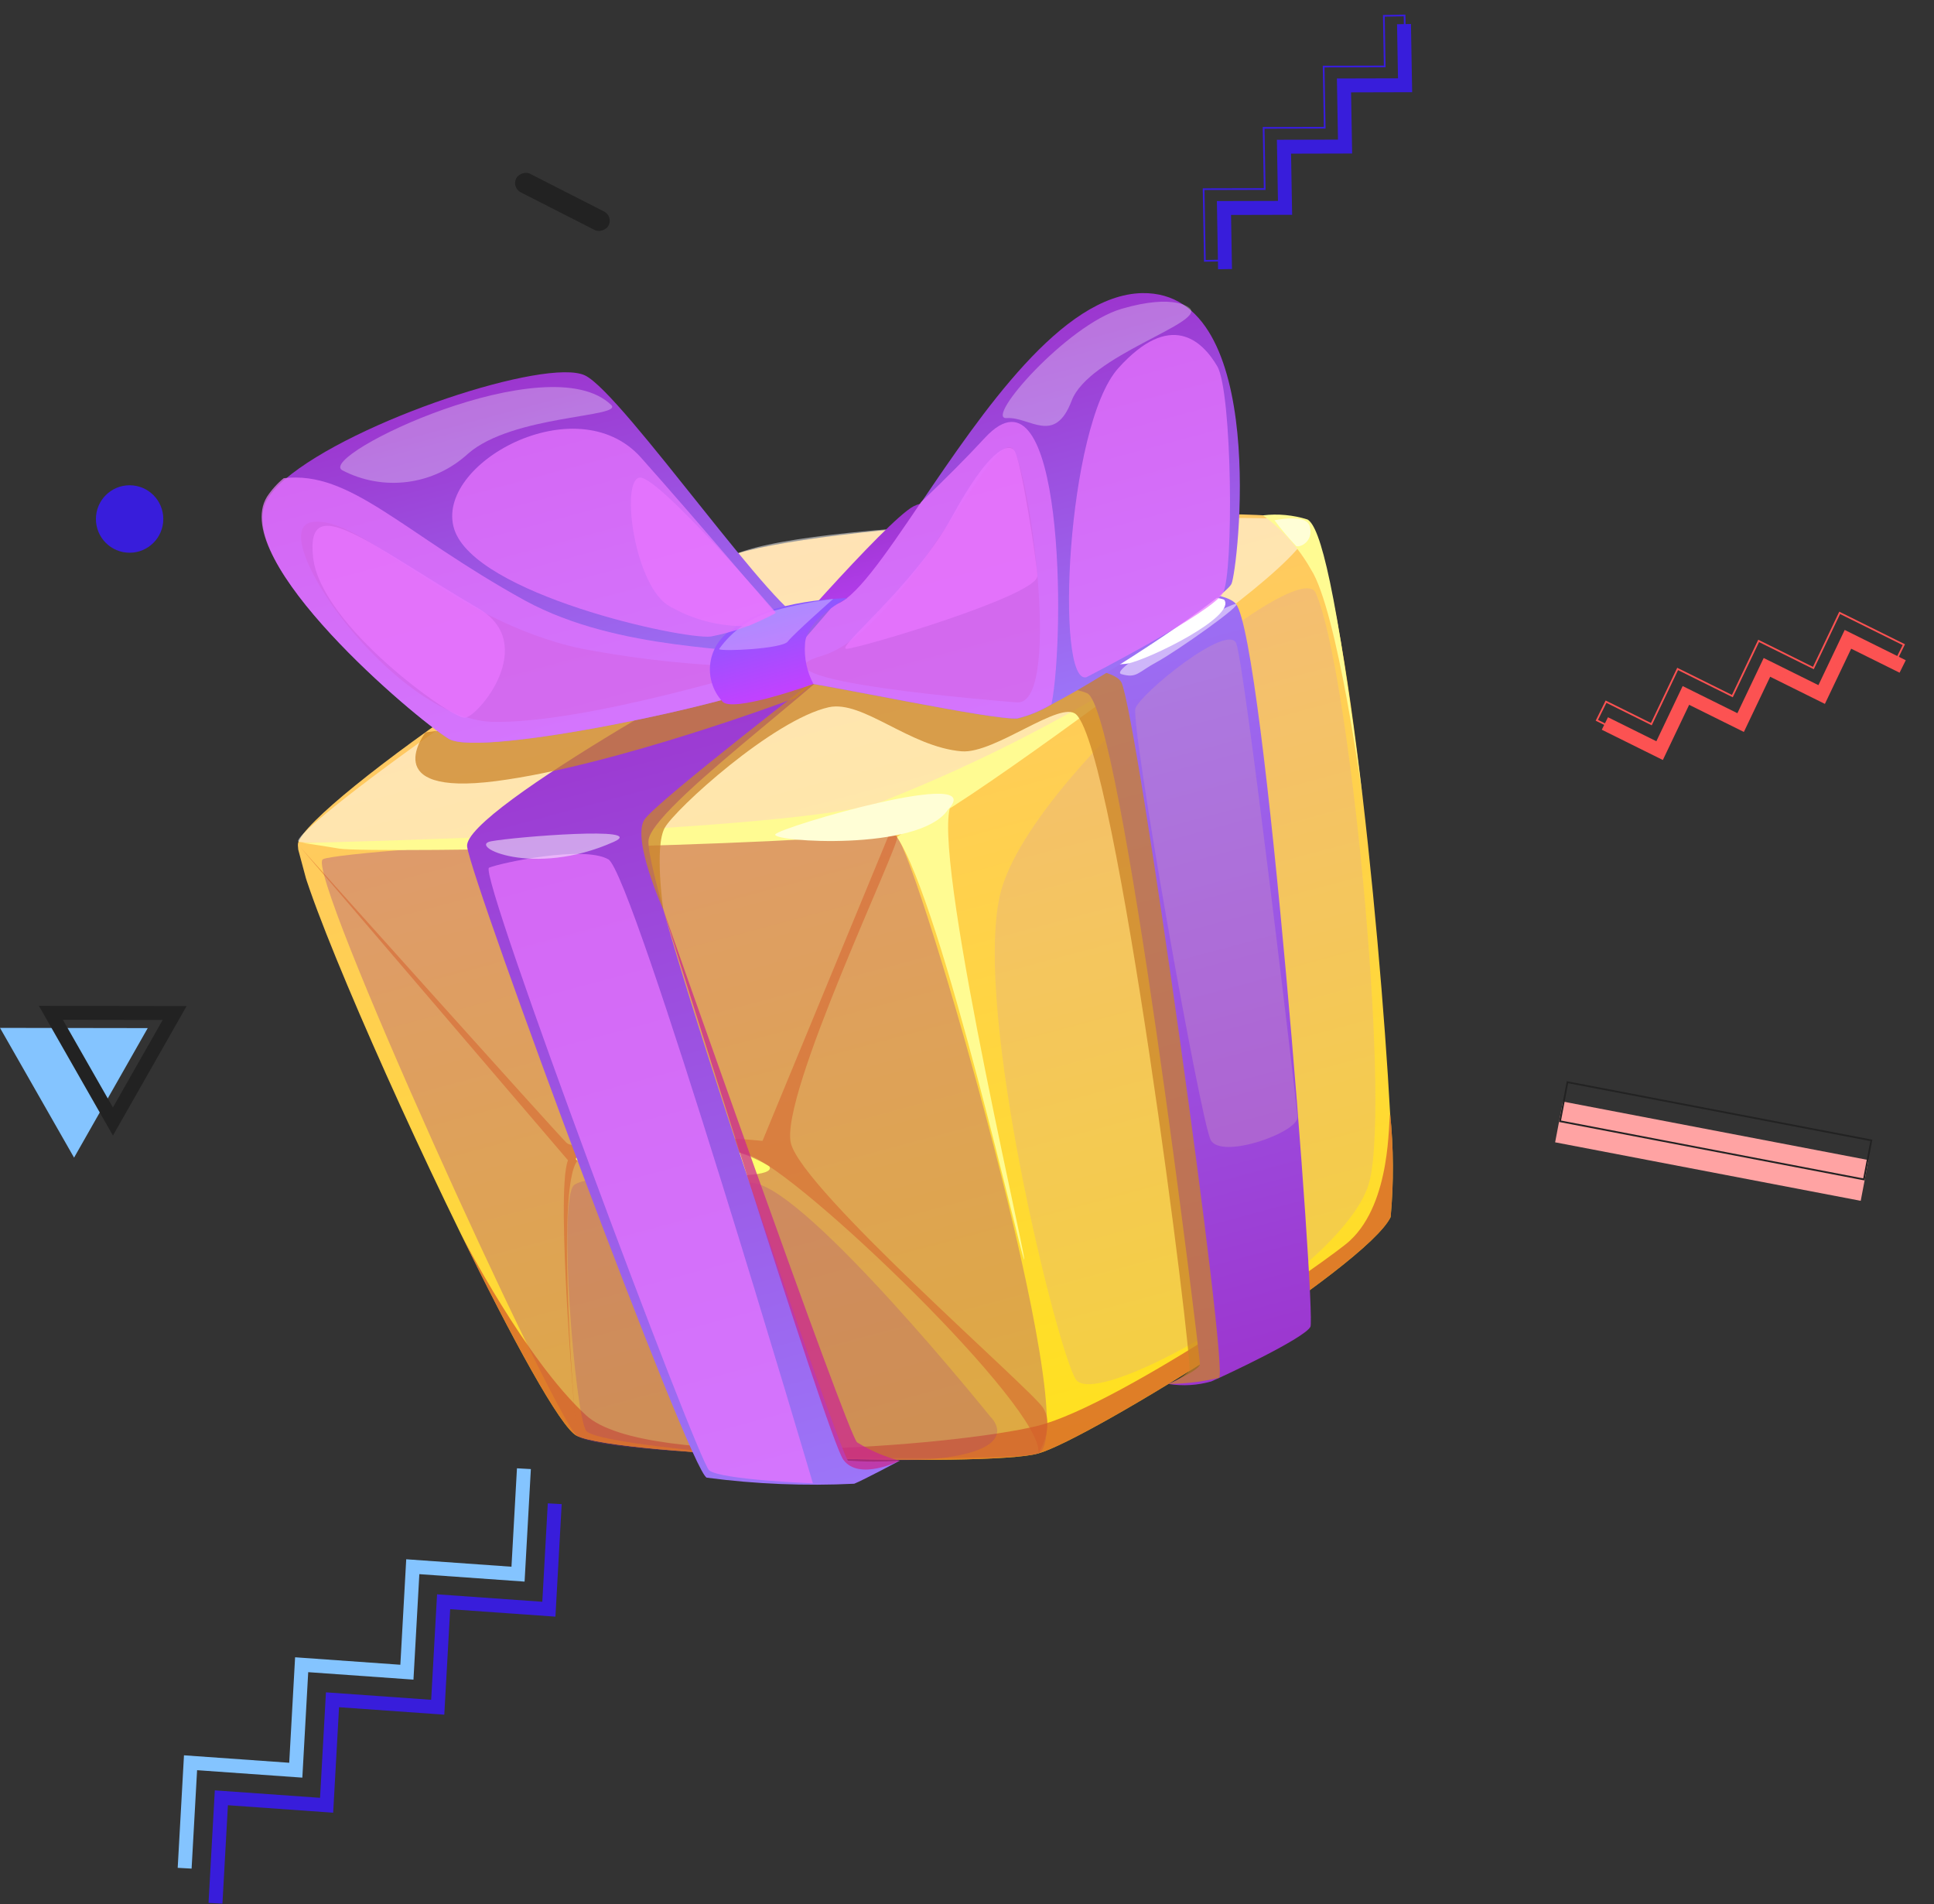 <svg width="324" height="319" viewBox="0 0 324 319" fill="none" xmlns="http://www.w3.org/2000/svg">
<rect x="0" y="0" width="324" height="319" fill="#333333" stroke="none"/>
<g clip-path="url(#clip0_2119_5383)">
<path d="M77.073 206.421C85.772 224.252 93.894 239.108 96.592 240.495C103.45 243.97 165.413 245.874 173.935 243.479C182.458 241.083 228.954 212.23 232.971 203.872C233.503 198.116 233.474 192.321 232.886 186.569C231.164 154.454 224.607 89.057 218.227 87.092C209.911 84.555 145.5 87.093 125.071 92.282C104.642 97.471 51.642 134.767 49.943 141.192C49.079 145.027 63.752 179.201 77.073 206.421Z" fill="url(#paint0_linear_2119_5383)"/>
<g style="mix-blend-mode:soft-light" opacity="0.5">
<path d="M218.193 87.101C229.081 89.604 163.614 132.355 149.195 136.223C134.776 140.091 52.592 142.119 50.034 140.986C47.476 139.852 105.447 97.219 126.528 91.746C147.608 86.272 214.943 86.371 218.193 87.101Z" fill="white"/>
</g>
<g style="mix-blend-mode:multiply" opacity="0.3">
<path d="M173.935 243.479C182.034 240.178 153.757 143.626 150.258 140.196C146.758 136.767 57.314 142.236 54.096 143.936C50.878 145.636 92.298 236.406 96.583 240.461C100.869 244.517 170.195 244.992 173.935 243.479Z" fill="#912790"/>
</g>
<g style="mix-blend-mode:multiply" opacity="0.74">
<path d="M77.073 206.421C85.772 224.252 93.894 239.108 96.592 240.495C103.449 243.97 165.413 245.874 173.935 243.479C182.458 241.083 228.954 212.23 232.971 203.872C233.503 198.116 233.474 192.321 232.886 186.569C232.545 187.607 233.183 201.268 226.17 207.808C223.277 210.586 187.535 235.462 173.79 238.859C160.044 242.255 108.312 246.378 98.188 237.083C88.064 227.787 77.479 207.258 77.073 206.421Z" fill="#D45C29"/>
</g>
<g style="mix-blend-mode:multiply" opacity="0.5">
<path d="M173.936 243.479C175.339 236.223 133.642 196.05 125.352 193.469C117.061 190.888 100.662 189.937 96.766 194.404C92.871 198.87 96.583 240.461 96.583 240.461C96.583 240.461 92.962 199.756 95.155 194.363L50.322 141.927C50.322 141.927 93.204 189.79 94.919 191.442C96.633 193.093 108.862 189.193 127.741 191.117L148.988 139.664C148.988 139.664 149.687 139.149 150.317 140.144C150.947 141.14 130.529 183.599 132.501 191.515C134.474 199.43 172.568 232.525 174.71 235.773C176.851 239.02 173.936 243.479 173.936 243.479Z" fill="#D45C29"/>
</g>
<path d="M128.886 195.396C130.824 198.698 99.926 195.886 96.775 194.438C93.624 192.99 116.727 187.738 128.886 195.396Z" fill="#FDFF6D"/>
<g style="mix-blend-mode:multiply" opacity="0.2">
<path d="M165.926 237.328C165.926 237.328 135.628 199.666 126.359 198.185C117.09 196.704 99.049 196.412 96.221 198.481C93.392 200.55 96.328 236.926 98.189 239.667C100.049 242.407 145.222 245.977 158.304 244.178C171.386 242.379 165.926 237.328 165.926 237.328Z" fill="#912790"/>
</g>
<path d="M195.539 109.522C195.539 109.522 160.165 136.046 153.249 138.739C146.334 141.431 62.183 143.04 56.818 142.15C51.452 141.26 50.676 141.213 50.676 141.213C50.676 141.213 133.817 139.365 147.697 134.295C164.447 127.695 180.478 119.394 195.539 109.522Z" fill="#FFFB92"/>
<path d="M159.844 134.167C154.602 136.592 171.499 208.425 171.583 210.914C171.668 213.403 157.85 151.445 150.257 140.197L159.844 134.167Z" fill="#FFFB92"/>
<path d="M158.787 135.652C166.023 128.178 130.685 138.531 129.888 139.765C129.091 140.998 154.091 142.699 158.787 135.652Z" fill="#FFFED6"/>
<g style="mix-blend-mode:multiply" opacity="0.2">
<path d="M220.399 99.285C217.428 92.803 171.813 130.519 167.489 150.097C163.165 169.675 176.855 225.042 180.15 230.965C183.444 236.888 225.906 212.392 229.453 197.791C233 183.19 226.008 111.685 220.399 99.285Z" fill="#C68EC5"/>
</g>
<path d="M195.765 231.835C198.153 232.217 200.597 232.071 202.923 231.407C205.401 230.342 218.547 224.158 219.529 222.257C220.511 220.356 211.847 107.003 207.046 101.157C202.245 95.311 143.744 102.269 140.683 104.146C137.677 106.312 134.841 108.703 132.197 111.3C132.197 111.3 176.419 113.486 182.146 116.136C187.873 118.785 201.052 227.541 201.026 228.531C201 229.521 195.765 231.835 195.765 231.835Z" fill="url(#paint1_linear_2119_5383)"/>
<path d="M150.73 244.681C150.73 244.681 144.718 247.896 143.11 248.545C134.86 248.948 126.591 248.609 118.402 247.53C115.6 246.571 79.086 148.043 78.257 141.822C77.429 135.602 129.43 107.347 131.473 106.689C135.274 105.847 139.232 106.043 142.933 107.255C146.263 108.691 109.874 134.141 108.662 140.618C107.45 147.094 140.942 244.249 142.074 244.674C144.956 244.88 147.848 244.883 150.73 244.681Z" fill="url(#paint2_linear_2119_5383)"/>
<path d="M140.215 110.823L180.675 86.865L192.431 86.223C192.431 86.223 189.484 81.736 188.04 81.504C186.597 81.273 157.656 82.376 153.036 84.816C148.417 87.256 127.204 111.802 127.204 111.802L140.215 110.823Z" fill="url(#paint3_linear_2119_5383)"/>
<path d="M72.824 121.658C72.492 120.333 72.419 118.956 72.612 117.602C73.044 115.958 95.129 102.826 97.518 101.967C99.906 101.108 141 105.334 141 105.334C138.062 107.713 134.887 109.784 131.527 111.516C127.45 113.265 79.035 117.554 78.051 117.818C76.197 118.938 74.448 120.224 72.824 121.658Z" fill="url(#paint4_linear_2119_5383)"/>
<g style="mix-blend-mode:multiply" opacity="0.74">
<path d="M136.182 248.475C136.182 248.475 106.048 146.342 101.919 143.955C97.789 141.569 83.891 144.533 81.928 145.351C79.966 146.168 116.88 244.698 118.798 246.295C120.717 247.892 136.182 248.475 136.182 248.475Z" fill="#E876FF"/>
</g>
<g style="mix-blend-mode:multiply" opacity="0.74">
<path d="M195.765 231.835C198.611 231.805 201.445 231.459 204.216 230.805C205.967 230.008 190.508 119.935 187.884 114.342C185.259 108.749 139.284 111.692 139.284 111.692C139.284 111.692 110.281 134.032 108.009 137.226C105.736 140.42 111.117 152.371 111.117 152.371C111.117 152.371 109.611 141.855 111.348 138.696C113.084 135.537 129.515 120.573 138.844 118.471C144.548 117.232 152.374 125.142 161.111 125.856C166.682 126.29 177.699 117.183 180.297 119.689C187.057 126.065 199.953 228.6 199.255 229.661C198.228 230.585 197.047 231.321 195.765 231.835Z" fill="#CA8327"/>
</g>
<g style="mix-blend-mode:soft-light">
<path d="M205.074 100.448C207.242 103.252 192.386 110.513 188.886 111.161C185.387 111.808 145.229 111.079 143.777 109.867C142.325 108.655 158.008 101.9 163.134 100.671C168.259 99.441 199.725 98.534 205.074 100.448Z" fill="white"/>
</g>
<g style="mix-blend-mode:multiply" opacity="0.74">
<path d="M133.229 116.92C133.229 116.92 103.139 128.268 83.066 130.85C62.994 133.432 71.283 122.691 71.283 122.691L137.817 113.141L133.229 116.92Z" fill="#CA8327"/>
</g>
<path opacity="0.5" d="M206.977 101.175C208.762 100.915 196.948 109.216 193.798 110.899C190.648 112.581 190.471 113.684 187.868 112.926C185.265 112.169 205.217 101.393 206.977 101.175Z" fill="white"/>
<path opacity="0.5" d="M102.841 141.015C108.684 138.391 86.323 140.168 82.272 140.927C78.221 141.686 89.302 147.085 102.841 141.015Z" fill="white"/>
<g style="mix-blend-mode:multiply" opacity="0.4">
<path d="M207.105 107.766C205.633 104.302 191.151 116.086 190.23 118.626C189.31 121.166 201.09 187.601 202.825 190.958C204.559 194.314 217.611 189.684 217.38 187.053C217.148 184.422 208.48 111 207.105 107.766Z" fill="#C68EC5"/>
</g>
<g style="mix-blend-mode:multiply" opacity="0.74">
<path d="M150.73 244.681C148.205 244.028 145.794 242.993 143.581 241.612C141.903 240.097 111.116 152.371 111.116 152.371C111.116 152.371 138.643 240.826 141.261 244.491C143.878 248.157 150.73 244.681 150.73 244.681Z" fill="#CA2790"/>
</g>
<path d="M129.232 113.806C129.593 113.713 129.968 113.686 130.338 113.728C130.671 113.783 131.008 113.814 131.345 113.821C139.2 114.772 166.162 120.679 170.476 120.359C172.494 119.861 174.425 119.06 176.204 117.985C186.416 112.661 205.237 99.968 206.3 97.826C207.363 95.685 212.873 48.744 191.332 49.099C177.884 49.395 164.598 69.047 154.346 84.137C148.168 93.256 143.08 100.736 139.75 101.339C136.908 103.273 134.304 105.536 131.99 108.079C130.718 109.44 132.033 110.143 132.043 110.176C131.729 110.526 131.439 110.895 131.175 111.283C130.497 112.011 129.98 112.659 129.629 113.117C129.279 113.575 129.214 113.738 129.232 113.806Z" fill="url(#paint5_linear_2119_5383)"/>
<g style="mix-blend-mode:multiply" opacity="0.5">
<path d="M170.26 117.65C177.763 118.513 172.822 80.891 169.877 75.457C166.932 70.023 151.845 105.774 137.601 109.886C123.356 113.999 168.477 117.51 170.26 117.65Z" fill="#912790"/>
</g>
<g style="mix-blend-mode:multiply" opacity="0.74">
<path d="M128.813 112.244L129.721 113.056L129.776 113.259L130.294 113.703L131.301 113.797C139.156 114.747 166.118 120.654 170.432 120.334C172.45 119.836 174.382 119.036 176.161 117.96C178.478 106.236 178.209 59.172 165.044 73.296C161.83 76.778 158.126 80.466 154.302 84.112C148.125 93.231 143.036 100.712 139.706 101.314C139.706 101.314 135.695 106.03 132.559 109.528C133.631 107.531 134.38 105.377 134.778 103.145C132.676 105.244 130.865 107.615 129.392 110.196C128.992 110.802 128.79 111.518 128.813 112.244Z" fill="#E876FF"/>
</g>
<path d="M75.169 123.76C80.548 127.012 124.708 117.422 129.59 114.329C129.966 114.096 130.321 113.83 130.65 113.535L131.145 113.074C131.589 112.584 131.996 112.061 132.363 111.51C132.742 110.935 133.079 110.334 133.372 109.711C134.215 107.864 134.793 105.908 135.089 103.899C131.188 104.946 104.343 65.921 98.005 62.889C91.666 59.858 59.356 70.382 47.722 80.309C46.638 81.203 45.693 82.254 44.92 83.427C38.185 93.861 69.556 120.315 75.169 123.76Z" fill="url(#paint6_linear_2119_5383)"/>
<g style="mix-blend-mode:multiply" opacity="0.5">
<path d="M128.677 111.734C118.186 111.653 107.723 110.622 97.417 108.655C75.375 104.012 60.644 86.198 52.289 87.456C43.935 88.714 65.653 120.27 82.372 120.917C97.723 121.349 128.677 111.734 128.677 111.734Z" fill="#912790"/>
</g>
<g style="mix-blend-mode:multiply" opacity="0.74">
<path d="M75.169 123.76C80.548 127.012 124.708 117.422 129.59 114.329C129.966 114.096 130.321 113.83 130.65 113.535C130.956 113.457 131.276 113.446 131.587 113.502L132.427 114.332L132.415 113.607L132.252 111.503C132.247 111.409 132.222 111.316 132.179 111.232C131.734 110.746 131.161 110.395 130.526 110.219C124.46 108.207 103.868 109.254 87.953 100.602C67.348 89.24 58.764 78.767 47.523 80.108C46.438 81.001 45.494 82.052 44.721 83.226C38.185 93.861 69.556 120.315 75.169 123.76Z" fill="#E876FF"/>
</g>
<path d="M141.954 100.201C141.954 100.201 129.082 100.342 122.785 105.344C121.78 105.943 120.922 106.758 120.27 107.73C119.618 108.701 119.19 109.806 119.017 110.963C118.843 112.12 118.928 113.302 119.265 114.422C119.603 115.543 120.184 116.574 120.968 117.442C122.385 119.61 136.273 114.574 136.273 114.574C135.189 112.535 134.699 110.233 134.858 107.929C134.991 103.671 141.954 100.201 141.954 100.201Z" fill="url(#paint7_linear_2119_5383)"/>
<path opacity="0.3" d="M139.588 100.326C139.588 100.326 132.913 106.23 131.971 107.466C131.029 108.701 120.864 109.171 120.457 108.735C122.694 105.602 125.937 103.332 129.644 102.302C132.909 101.414 136.232 100.754 139.588 100.326Z" fill="white"/>
<g style="mix-blend-mode:multiply" opacity="0.74">
<path d="M129.906 102.742C129.906 102.742 117.389 87.9 107.351 76.616C96.525 64.56 72.634 77.74 76.097 88.64C79.559 99.541 114.253 107.159 119.091 106.626C122.876 105.901 126.525 104.59 129.906 102.742Z" fill="#E876FF"/>
</g>
<g style="mix-blend-mode:multiply" opacity="0.74">
<path d="M182.007 113.443C176.748 114.854 178.635 71.36 187.351 61.67C196.066 51.979 201.382 57.032 203.917 61.339C206.451 65.645 206.696 96.046 204.885 99.334C203.075 102.623 182.007 113.443 182.007 113.443Z" fill="#E876FF"/>
</g>
<g style="mix-blend-mode:multiply" opacity="0.74">
<path d="M125.384 104.865C120.565 105.033 115.804 103.778 111.692 101.258C106.094 97.191 103.986 80.212 107.203 80.004C110.421 79.796 129.981 102.612 129.981 102.612L125.384 104.865Z" fill="#E876FF"/>
</g>
<path opacity="0.3" d="M199.366 51.676C201.743 54.169 182.391 59.579 179.535 67.115C176.679 74.651 172.499 69.767 168.644 70.037C164.789 70.306 178.785 54.394 187.891 51.733C196.997 49.072 199.366 51.676 199.366 51.676Z" fill="white"/>
<path opacity="0.3" d="M102.382 67.83C104.615 69.924 85.872 69.456 78.39 76.013C75.586 78.588 72.056 80.234 68.282 80.725C64.508 81.216 60.675 80.529 57.307 78.757C53.15 76.269 91.929 57.712 102.382 67.83Z" fill="white"/>
<g style="mix-blend-mode:multiply" opacity="0.74">
<path d="M80.205 101.952C90.307 107.905 80.067 120.189 77.828 120.243C75.588 120.298 53.748 104.864 52.457 93.38C51.165 81.897 61.653 91.059 80.205 101.952Z" fill="#E876FF"/>
</g>
<g style="mix-blend-mode:multiply" opacity="0.74">
<path d="M173.79 96.465C173.905 99.747 143.851 108.647 141.823 108.681C139.796 108.715 153.174 98.101 159.423 86.67C165.673 75.238 168.724 74.274 169.859 75.389C170.993 76.504 173.672 93.985 173.79 96.465Z" fill="#E876FF"/>
</g>
<path d="M228.314 133.889C228.314 133.889 224.104 102.259 219.6 95.35C217.595 91.809 214.863 88.734 211.585 86.326C214.092 86.028 216.634 86.264 219.043 87.019C221.194 88.261 223.866 98.246 228.314 133.889Z" fill="#FFFB92"/>
<path d="M219.438 88.223C220.093 90.668 217.777 91.799 217.141 91.46C215.848 90.098 214.638 88.66 213.516 87.155C213.516 87.155 218.974 85.945 219.438 88.223Z" fill="#FFFED6"/>
</g>
<path d="M87.77 246.025L86.784 263.694L69.153 262.445L68.168 280.114L50.536 278.864L49.551 296.533L31.92 295.284L30.934 312.953" stroke="#84C4FF" stroke-width="2.332"/>
<path d="M92.935 251.896L91.95 269.565L74.318 268.316L73.333 285.985L55.702 284.736L54.716 302.405L37.085 301.155L36.099 318.824" stroke="#381DDB" stroke-width="2.332"/>
<rect width="6.951" height="52.133" transform="matrix(0.187 -0.982 0.982 0.188 260.529 191.352)" fill="#FFA3A3"/>
<rect x="0.17" y="-0.116" width="6.659" height="51.841" transform="matrix(0.187 -0.982 0.982 0.188 261.43 188.012)" stroke="#222222" stroke-width="0.292"/>
<path d="M24.749 172.222L0.001 172.184L12.407 193.919L24.749 172.222Z" fill="#84C4FF"/>
<path d="M18.918 187.869L29.259 169.69L8.524 169.659L18.918 187.869Z" stroke="#222222" stroke-width="2.332"/>
<path d="M268.863 121.193L278.032 125.74L282.437 116.494L291.605 121.041L296.01 111.794L305.179 116.342L309.583 107.095L318.752 111.642" stroke="#FC5252" stroke-width="2.332"/>
<path fill-rule="evenodd" clip-rule="evenodd" d="M267.515 120.657L269.057 117.54L276.646 121.304L281.051 112.058L290.22 116.605L294.624 107.359L303.793 111.906L308.198 102.659L318.946 107.99L317.404 111.106L309.815 107.342L305.41 116.589L296.242 112.042L291.837 121.288L282.668 116.741L278.264 125.987L267.515 120.657Z" stroke="#FC5252" stroke-width="0.292"/>
<path d="M235.211 4.04L235.389 14.282L225.157 14.308L225.335 24.55L215.103 24.576L215.281 34.819L205.049 34.844L205.227 45.087" stroke="#381DDB" stroke-width="2.332"/>
<path fill-rule="evenodd" clip-rule="evenodd" d="M235.305 2.589L231.832 2.649L231.979 11.127L221.747 11.153L221.925 21.395L211.693 21.421L211.871 31.664L201.639 31.689L201.848 43.697L205.321 43.636L205.173 35.158L215.405 35.132L215.227 24.89L225.459 24.864L225.281 14.621L235.513 14.596L235.305 2.589Z" stroke="#381DDB" stroke-width="0.292"/>
<rect width="17.371" height="3.477" rx="1.738" transform="matrix(-0.891 -0.454 -0.453 0.891 102.746 36.218)" fill="#222222"/>
<ellipse rx="5.644" ry="5.651" transform="matrix(-1 0 0 1 21.713 86.939)" fill="#381DDB"/>
<defs>
<linearGradient id="paint0_linear_2119_5383" x1="169.695" y1="244.616" x2="128.575" y2="91.342" gradientUnits="userSpaceOnUse">
<stop stop-color="#FFE11F"/>
<stop offset="1" stop-color="#FFC66B"/>
</linearGradient>
<linearGradient id="paint1_linear_2119_5383" x1="203.247" y1="231.393" x2="167.183" y2="96.964" gradientUnits="userSpaceOnUse">
<stop stop-color="#9C36CF"/>
<stop offset="1" stop-color="#9C75F8"/>
</linearGradient>
<linearGradient id="paint2_linear_2119_5383" x1="143.789" y1="248.363" x2="107.47" y2="112.983" gradientUnits="userSpaceOnUse">
<stop stop-color="#9C75F8"/>
<stop offset="1" stop-color="#9C36CF"/>
</linearGradient>
<linearGradient id="paint3_linear_2119_5383" x1="161.453" y1="105.125" x2="155.769" y2="83.937" gradientUnits="userSpaceOnUse">
<stop stop-color="#C241FF"/>
<stop offset="1" stop-color="#9C36CF"/>
</linearGradient>
<linearGradient id="paint4_linear_2119_5383" x1="108.016" y1="117.823" x2="103.343" y2="100.404" gradientUnits="userSpaceOnUse">
<stop stop-color="#E82E86"/>
<stop offset="1" stop-color="#FF003B"/>
</linearGradient>
<linearGradient id="paint5_linear_2119_5383" x1="175.701" y1="118.957" x2="159.15" y2="57.26" gradientUnits="userSpaceOnUse">
<stop stop-color="#9C75F8"/>
<stop offset="1" stop-color="#9C36CF"/>
</linearGradient>
<linearGradient id="paint6_linear_2119_5383" x1="97.004" y1="123.689" x2="81.154" y2="64.607" gradientUnits="userSpaceOnUse">
<stop stop-color="#9C75F8"/>
<stop offset="1" stop-color="#9C36CF"/>
</linearGradient>
<linearGradient id="paint7_linear_2119_5383" x1="132.91" y1="115.731" x2="129.266" y2="102.149" gradientUnits="userSpaceOnUse">
<stop stop-color="#C241FF"/>
<stop offset="1" stop-color="#8A59FF"/>
</linearGradient>
<clipPath id="clip0_2119_5383">
<rect width="178.727" height="196.804" fill="white" transform="matrix(-0.966 0.259 0.259 0.966 205.262 31.312)"/>
</clipPath>
</defs>
</svg>
